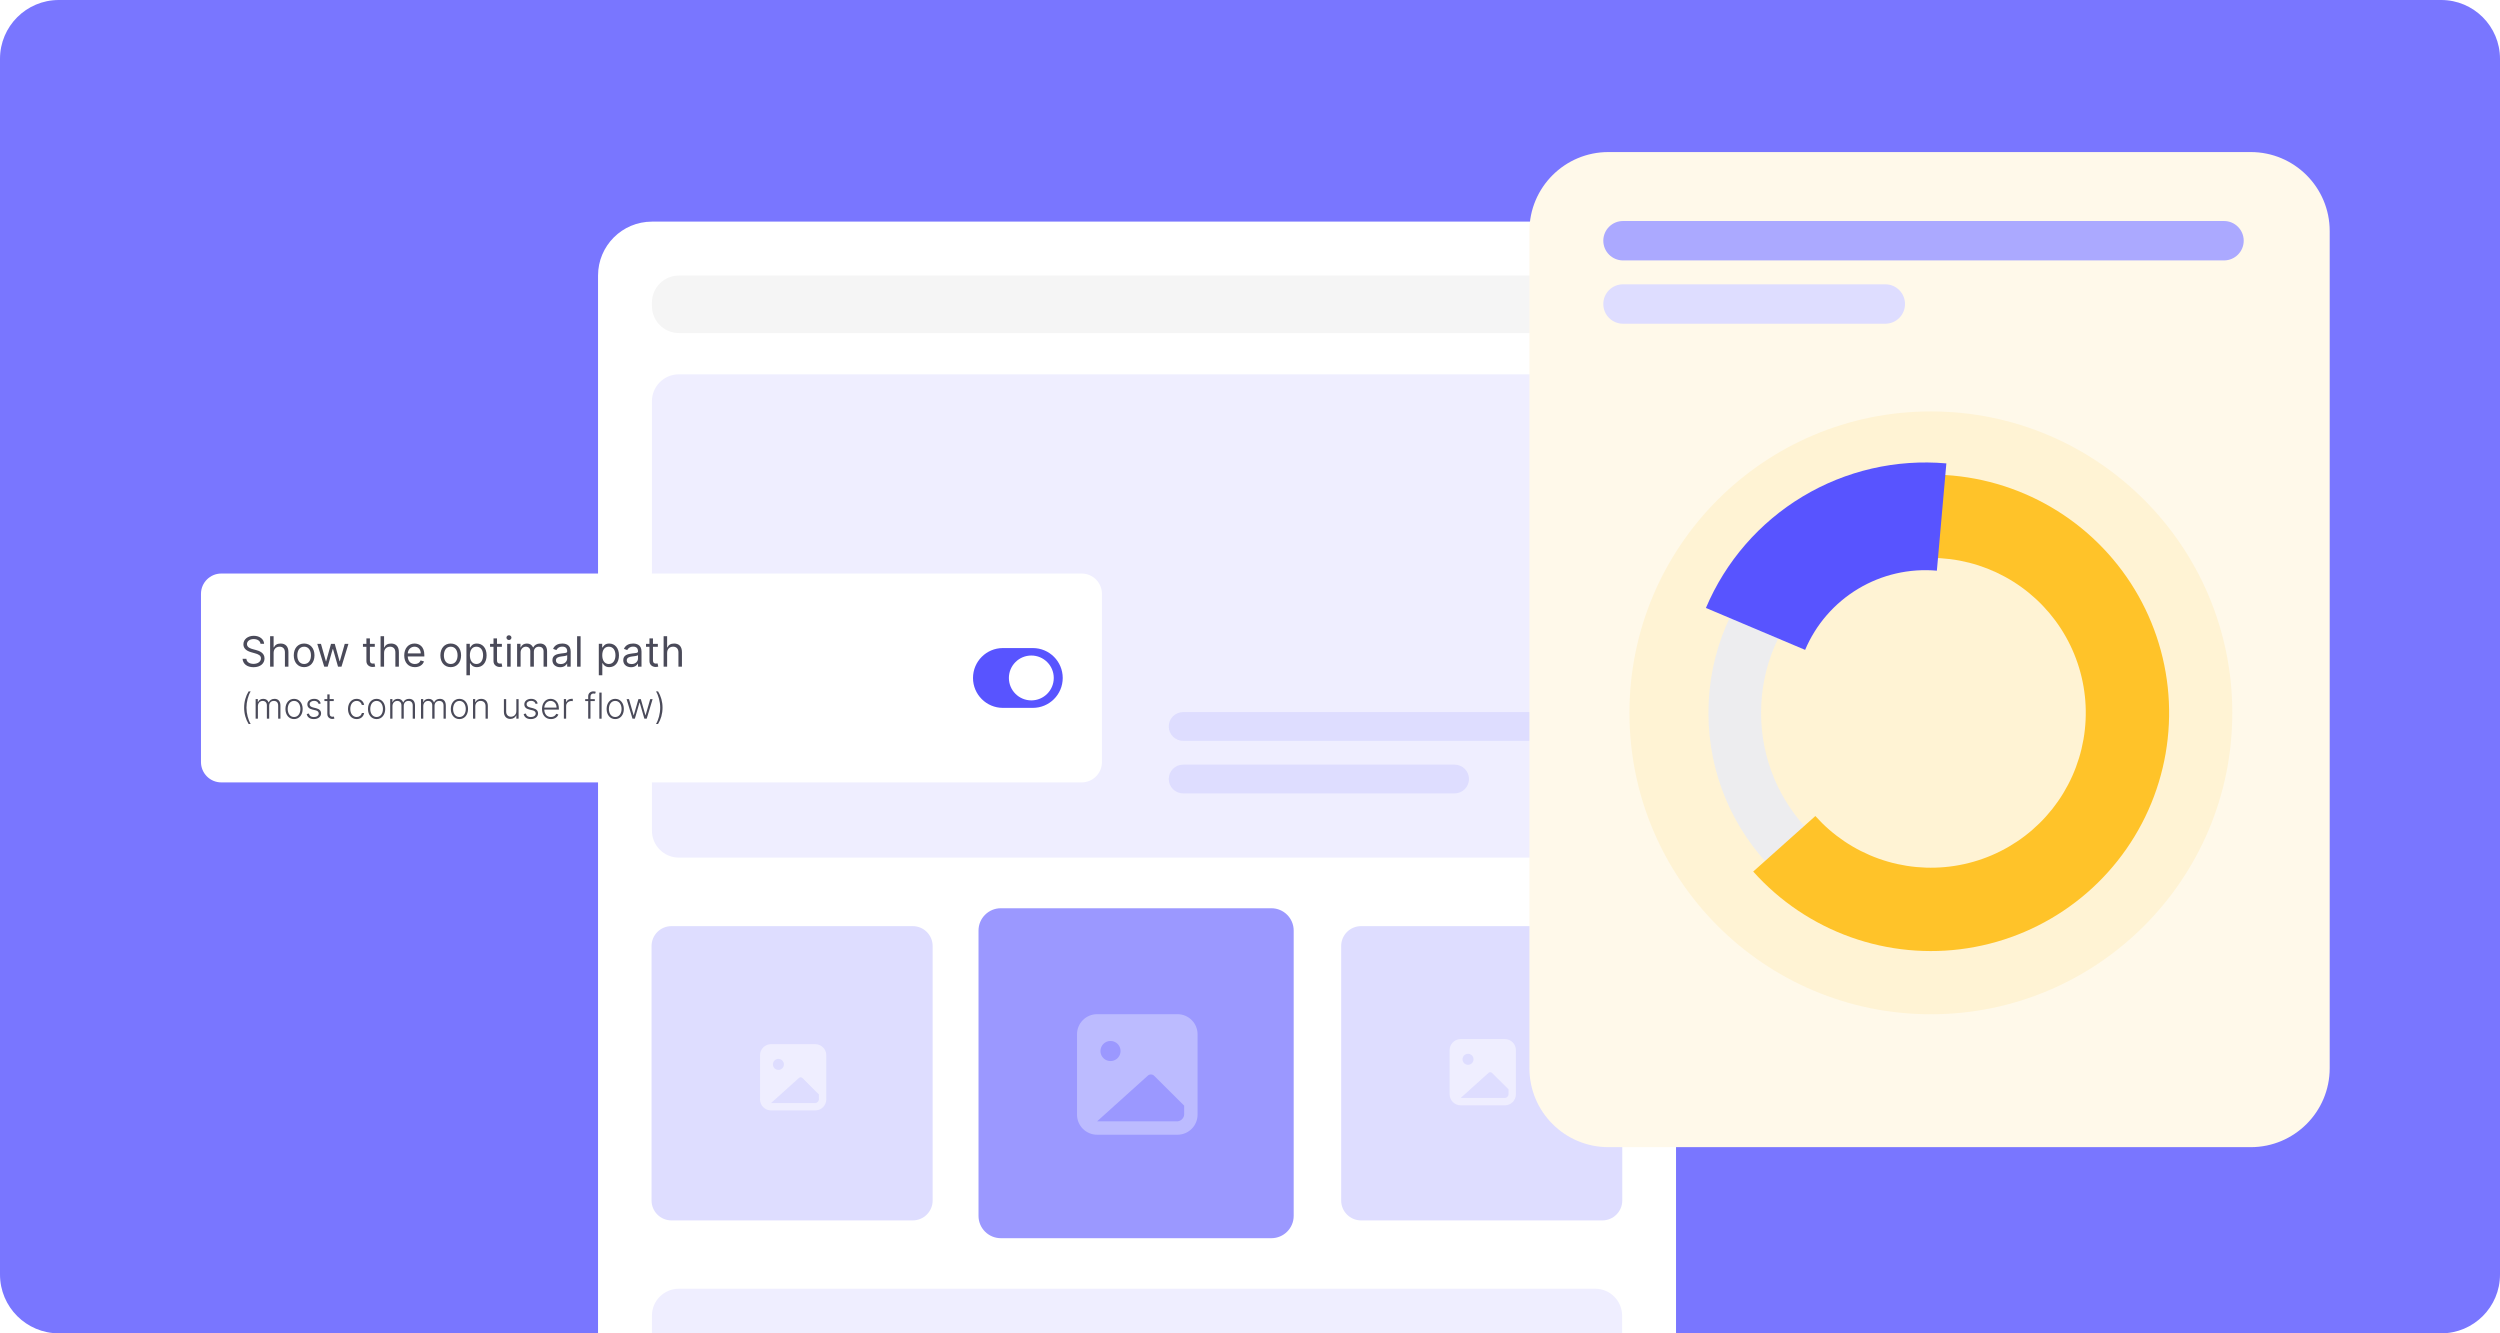 <svg width="510" height="272" viewBox="0 0 510 272" fill="none" xmlns="http://www.w3.org/2000/svg">
<g clip-path="url(#clip0_5152_20921)">
<path d="M0 12C0 5.373 5.373 0 12 0H498C504.627 0 510 5.373 510 12V260C510 266.627 504.627 272 498 272H12C5.373 272 0 266.627 0 260V12Z" fill="#7976FF"/>
<g filter="url(#filter0_d_5152_20921)">
<path d="M330.914 42H132.995C126.923 42 122 46.923 122 52.995V295.996C122 302.068 126.923 306.991 132.995 306.991H330.914C336.986 306.991 341.909 302.068 341.909 295.996V52.995C341.909 46.923 336.986 42 330.914 42Z" fill="white"/>
<path d="M325.414 73.148H138.492C135.455 73.148 132.994 75.61 132.994 78.646V166.243C132.994 169.28 135.455 171.741 138.492 171.741H325.414C328.451 171.741 330.912 169.28 330.912 166.243V78.646C330.912 75.61 328.451 73.148 325.414 73.148Z" fill="#EFEEFF"/>
<path d="M259.358 182.07H204.171C201.656 182.07 199.617 184.109 199.617 186.624V244.825C199.617 247.34 201.656 249.379 204.171 249.379H259.358C261.873 249.379 263.912 247.34 263.912 244.825V186.624C263.912 184.109 261.873 182.07 259.358 182.07Z" fill="#9B98FF"/>
<path d="M186.198 185.719H136.978C134.735 185.719 132.916 187.537 132.916 189.781V241.689C132.916 243.932 134.735 245.751 136.978 245.751H186.198C188.442 245.751 190.26 243.932 190.26 241.689V189.781C190.26 187.537 188.442 185.719 186.198 185.719Z" fill="#DEDDFF"/>
<path d="M326.88 185.719H277.66C275.417 185.719 273.598 187.537 273.598 189.781V241.689C273.598 243.932 275.417 245.751 277.66 245.751H326.88C329.124 245.751 330.942 243.932 330.942 241.689V189.781C330.942 187.537 329.124 185.719 326.88 185.719Z" fill="#DEDDFF"/>
<path d="M240.204 203.68H223.81C222.723 203.68 221.68 204.112 220.911 204.88C220.143 205.649 219.711 206.691 219.711 207.778V224.173C219.711 225.26 220.143 226.303 220.911 227.071C221.68 227.84 222.723 228.272 223.81 228.272H240.204C241.291 228.272 242.334 227.84 243.103 227.071C243.871 226.303 244.303 225.26 244.303 224.173V207.778C244.303 206.691 243.871 205.649 243.103 204.88C242.334 204.112 241.291 203.68 240.204 203.68ZM226.542 209.145C226.947 209.145 227.344 209.265 227.681 209.49C228.018 209.715 228.28 210.035 228.435 210.41C228.591 210.784 228.631 211.196 228.552 211.594C228.473 211.991 228.278 212.357 227.991 212.643C227.705 212.93 227.339 213.125 226.942 213.204C226.544 213.283 226.132 213.242 225.758 213.087C225.383 212.932 225.063 212.67 224.838 212.333C224.613 211.996 224.493 211.599 224.493 211.194C224.493 210.651 224.709 210.129 225.093 209.745C225.477 209.361 225.999 209.145 226.542 209.145ZM241.571 223.941C241.601 224.334 241.474 224.723 241.218 225.023C240.962 225.322 240.597 225.508 240.204 225.539H223.81L234.152 216.222C234.326 216.063 234.552 215.976 234.787 215.976C235.022 215.976 235.249 216.063 235.423 216.222L241.571 222.342V223.941Z" fill="#BCBBFF"/>
<path d="M166.308 209.797H157.296C156.698 209.797 156.125 210.034 155.703 210.457C155.28 210.879 155.043 211.452 155.043 212.05V221.062C155.043 221.659 155.28 222.232 155.703 222.655C156.125 223.077 156.698 223.315 157.296 223.315H166.308C166.905 223.315 167.478 223.077 167.901 222.655C168.323 222.232 168.561 221.659 168.561 221.062V212.05C168.561 211.452 168.323 210.879 167.901 210.457C167.478 210.034 166.905 209.797 166.308 209.797ZM158.798 212.801C159.021 212.801 159.238 212.867 159.424 212.991C159.609 213.114 159.753 213.29 159.839 213.496C159.924 213.702 159.946 213.929 159.903 214.147C159.859 214.366 159.752 214.566 159.594 214.724C159.437 214.881 159.236 214.989 159.018 215.032C158.799 215.076 158.573 215.053 158.367 214.968C158.161 214.883 157.985 214.738 157.861 214.553C157.737 214.368 157.671 214.15 157.671 213.927C157.671 213.629 157.79 213.342 158.001 213.131C158.213 212.92 158.499 212.801 158.798 212.801ZM167.059 220.934C167.075 221.15 167.005 221.364 166.865 221.528C166.724 221.693 166.524 221.795 166.308 221.813H157.296L162.981 216.691C163.076 216.604 163.201 216.556 163.33 216.556C163.459 216.556 163.584 216.604 163.679 216.691L167.059 220.055V220.934Z" fill="#EFEEFF"/>
<path d="M306.989 208.758H297.978C297.38 208.758 296.807 208.995 296.384 209.418C295.962 209.84 295.725 210.413 295.725 211.011V220.022C295.725 220.62 295.962 221.193 296.384 221.616C296.807 222.038 297.38 222.275 297.978 222.275H306.989C307.587 222.275 308.16 222.038 308.582 221.616C309.005 221.193 309.242 220.62 309.242 220.022V211.011C309.242 210.413 309.005 209.84 308.582 209.418C308.16 208.995 307.587 208.758 306.989 208.758ZM299.479 211.762C299.702 211.762 299.92 211.828 300.105 211.952C300.291 212.075 300.435 212.251 300.52 212.457C300.605 212.663 300.628 212.889 300.584 213.108C300.541 213.326 300.434 213.527 300.276 213.685C300.118 213.842 299.918 213.95 299.699 213.993C299.481 214.036 299.254 214.014 299.048 213.929C298.843 213.844 298.667 213.699 298.543 213.514C298.419 213.329 298.353 213.111 298.353 212.888C298.353 212.589 298.472 212.303 298.683 212.092C298.894 211.88 299.181 211.762 299.479 211.762ZM307.74 219.895C307.757 220.111 307.687 220.325 307.546 220.489C307.406 220.654 307.205 220.756 306.989 220.773H297.978L303.662 215.652C303.758 215.565 303.882 215.516 304.012 215.516C304.141 215.516 304.265 215.565 304.361 215.652L307.74 219.016V219.895Z" fill="#EFEEFF"/>
<path d="M325.414 259.688H138.492C135.455 259.688 132.994 262.149 132.994 265.185V320.163C132.994 323.199 135.455 325.66 138.492 325.66H325.414C328.451 325.66 330.912 323.199 330.912 320.163V265.185C330.912 262.149 328.451 259.688 325.414 259.688Z" fill="#EFEEFF"/>
<path d="M325.416 53H138.494C135.457 53 132.996 55.461 132.996 58.498V59.231C132.996 62.267 135.457 64.728 138.494 64.728H325.416C328.453 64.728 330.914 62.267 330.914 59.231V58.498C330.914 55.461 328.453 53 325.416 53Z" fill="#F5F5F5"/>
<path d="M311.898 142.055H241.358C239.739 142.055 238.426 143.367 238.426 144.987C238.426 146.606 239.739 147.919 241.358 147.919H311.898C313.518 147.919 314.831 146.606 314.831 144.987C314.831 143.367 313.518 142.055 311.898 142.055Z" fill="#DEDDFF"/>
<path d="M296.739 152.773H241.358C239.739 152.773 238.426 154.086 238.426 155.706C238.426 157.325 239.739 158.638 241.358 158.638H296.739C298.358 158.638 299.671 157.325 299.671 155.706C299.671 154.086 298.358 152.773 296.739 152.773Z" fill="#DEDDFF"/>
<path d="M315.538 270.609H146.157C144.538 270.609 143.225 271.922 143.225 273.541C143.225 275.161 144.538 276.474 146.157 276.474H315.538C317.157 276.474 318.47 275.161 318.47 273.541C318.47 271.922 317.157 270.609 315.538 270.609Z" fill="#FBFBFB"/>
</g>
<g filter="url(#filter1_d_5152_20921)">
<path d="M312 43.111C312 34.213 319.213 27 328.111 27H459.148C468.046 27 475.259 34.213 475.259 43.111V213.889C475.259 222.787 468.046 230 459.148 230H328.111C319.213 230 312 222.787 312 213.889V43.111Z" fill="#FFF9EA"/>
</g>
<path d="M393.899 206.911C427.859 206.911 455.39 179.381 455.39 145.42C455.39 111.46 427.859 83.93 393.899 83.93C359.939 83.93 332.408 111.46 332.408 145.42C332.408 179.381 359.939 206.911 393.899 206.911Z" fill="#FFF3D4"/>
<path d="M393.897 185.425C415.994 185.425 433.906 167.512 433.906 145.416C433.906 123.319 415.994 105.406 393.897 105.406C371.8 105.406 353.888 123.319 353.888 145.416C353.888 167.512 371.8 185.425 393.897 185.425Z" stroke="#EDEDEF" stroke-width="10.741"/>
<path d="M393.899 96.812C402.007 96.812 409.986 98.841 417.11 102.713C424.234 106.586 430.276 112.179 434.685 118.983C439.095 125.787 441.732 133.587 442.356 141.671C442.981 149.755 441.573 157.867 438.261 165.267C434.949 172.668 429.838 179.123 423.393 184.043C416.949 188.964 409.376 192.194 401.364 193.439C393.352 194.685 385.155 193.906 377.521 191.174C369.888 188.442 363.058 183.843 357.656 177.797L370.334 166.469C373.847 170.4 378.287 173.39 383.25 175.166C388.214 176.943 393.543 177.449 398.752 176.64C403.962 175.83 408.886 173.73 413.076 170.53C417.266 167.331 420.589 163.135 422.742 158.323C424.896 153.511 425.811 148.236 425.405 142.98C424.999 137.724 423.284 132.653 420.417 128.229C417.55 123.805 413.622 120.168 408.99 117.651C404.359 115.133 399.171 113.814 393.899 113.814V96.812Z" fill="#FFC329"/>
<path d="M348.007 124.022C352.011 114.549 358.917 106.591 367.731 101.292C376.546 95.993 386.814 93.626 397.058 94.533L395.121 116.418C389.508 115.921 383.882 117.217 379.052 120.121C374.222 123.025 370.438 127.386 368.244 132.576L348.007 124.022Z" fill="#5854FF"/>
<path d="M453.698 45.086H331.094C328.874 45.086 327.074 46.886 327.074 49.106C327.074 51.326 328.874 53.126 331.094 53.126H453.698C455.918 53.126 457.718 51.326 457.718 49.106C457.718 46.886 455.918 45.086 453.698 45.086Z" fill="#ABA9FF"/>
<path d="M384.602 58H331.094C328.874 58 327.074 59.8 327.074 62.02C327.074 64.24 328.874 66.04 331.094 66.04H384.602C386.822 66.04 388.622 64.24 388.622 62.02C388.622 59.8 386.822 58 384.602 58Z" fill="#DEDDFF"/>
<g filter="url(#filter2_d_5152_20921)">
<path d="M220.65 116H45.148C42.857 116 41 117.857 41 120.147V154.463C41 156.753 42.857 158.61 45.148 158.61H220.65C222.94 158.61 224.797 156.753 224.797 154.463V120.147C224.797 117.857 222.94 116 220.65 116Z" fill="white"/>
<path d="M53.149 130.341H53.877C53.843 129.404 52.979 128.703 51.778 128.703C50.589 128.703 49.654 129.395 49.654 130.438C49.654 131.275 50.261 131.773 51.232 132.052L51.996 132.27C52.651 132.452 53.234 132.683 53.234 133.302C53.234 133.981 52.579 134.43 51.717 134.43C50.977 134.43 50.322 134.103 50.261 133.399H49.484C49.557 134.418 50.382 135.11 51.717 135.11C53.149 135.11 53.962 134.321 53.962 133.314C53.962 132.149 52.858 131.773 52.215 131.603L51.584 131.433C51.123 131.312 50.382 131.069 50.382 130.402C50.382 129.807 50.928 129.37 51.753 129.37C52.506 129.37 53.076 129.728 53.149 130.341Z" fill="#4A4A59"/>
<path d="M55.818 132.199C55.818 131.386 56.336 130.924 57.043 130.924C57.717 130.924 58.123 131.349 58.123 132.089V135.002H58.839V132.041C58.839 130.843 58.202 130.281 57.249 130.281C56.515 130.281 56.097 130.588 55.878 131.07H55.818V128.789H55.102V135.002H55.818V132.199Z" fill="#4A4A59"/>
<path d="M62.042 135.099C63.303 135.099 64.153 134.14 64.153 132.696C64.153 131.24 63.303 130.281 62.042 130.281C60.78 130.281 59.93 131.24 59.93 132.696C59.93 134.14 60.78 135.099 62.042 135.099ZM62.042 134.455C61.083 134.455 60.646 133.63 60.646 132.696C60.646 131.762 61.083 130.924 62.042 130.924C63 130.924 63.437 131.762 63.437 132.696C63.437 133.63 63 134.455 62.042 134.455Z" fill="#4A4A59"/>
<path d="M66.143 135.004H66.847L67.866 131.424H67.939L68.958 135.004H69.662L71.082 130.344H70.329L69.322 133.899H69.273L68.291 130.344H67.526L66.531 133.911H66.483L65.475 130.344H64.723L66.143 135.004Z" fill="#4A4A59"/>
<path d="M76.457 130.343H75.462V129.227H74.746V130.343H74.042V130.95H74.746V133.862C74.746 134.675 75.401 135.063 76.008 135.063C76.275 135.063 76.445 135.015 76.542 134.978L76.396 134.335C76.335 134.347 76.238 134.372 76.081 134.372C75.765 134.372 75.462 134.274 75.462 133.668V130.95H76.457V130.343Z" fill="#4A4A59"/>
<path d="M78.35 132.199C78.35 131.386 78.868 130.924 79.575 130.924C80.249 130.924 80.655 131.349 80.655 132.089V135.002H81.371V132.041C81.371 130.843 80.734 130.281 79.782 130.281C79.047 130.281 78.629 130.588 78.41 131.07H78.35V128.789H77.634V135.002H78.35V132.199Z" fill="#4A4A59"/>
<path d="M84.634 135.099C85.581 135.099 86.272 134.625 86.491 133.922L85.799 133.727C85.617 134.213 85.196 134.455 84.634 134.455C83.794 134.455 83.215 133.912 83.181 132.914H86.564V132.611C86.564 130.876 85.532 130.281 84.562 130.281C83.3 130.281 82.463 131.276 82.463 132.708C82.463 134.14 83.288 135.099 84.634 135.099ZM83.181 132.296C83.23 131.571 83.743 130.924 84.562 130.924C85.338 130.924 85.836 131.507 85.836 132.296H83.181Z" fill="#4A4A59"/>
<path d="M91.948 135.099C93.21 135.099 94.06 134.14 94.06 132.696C94.06 131.24 93.21 130.281 91.948 130.281C90.686 130.281 89.837 131.24 89.837 132.696C89.837 134.14 90.686 135.099 91.948 135.099ZM91.948 134.455C90.99 134.455 90.553 133.63 90.553 132.696C90.553 131.762 90.99 130.924 91.948 130.924C92.907 130.924 93.344 131.762 93.344 132.696C93.344 133.63 92.907 134.455 91.948 134.455Z" fill="#4A4A59"/>
<path d="M95.152 136.749H95.868V134.286H95.929C96.087 134.54 96.39 135.099 97.288 135.099C98.453 135.099 99.266 134.164 99.266 132.684C99.266 131.216 98.453 130.281 97.276 130.281C96.366 130.281 96.087 130.84 95.929 131.082H95.844V130.342H95.152V136.749ZM95.856 132.672C95.856 131.628 96.317 130.924 97.191 130.924C98.101 130.924 98.55 131.689 98.55 132.672C98.55 133.667 98.089 134.455 97.191 134.455C96.329 134.455 95.856 133.727 95.856 132.672Z" fill="#4A4A59"/>
<path d="M102.384 130.343H101.389V129.227H100.673V130.343H99.97V130.95H100.673V133.862C100.673 134.675 101.329 135.063 101.935 135.063C102.202 135.063 102.372 135.015 102.469 134.978L102.324 134.335C102.263 134.347 102.166 134.372 102.008 134.372C101.693 134.372 101.389 134.274 101.389 133.668V130.95H102.384V130.343Z" fill="#4A4A59"/>
<path d="M103.461 135.001H104.177V130.341H103.461V135.001ZM103.825 129.564C104.104 129.564 104.335 129.346 104.335 129.079C104.335 128.812 104.104 128.594 103.825 128.594C103.546 128.594 103.316 128.812 103.316 129.079C103.316 129.346 103.546 129.564 103.825 129.564Z" fill="#4A4A59"/>
<path d="M105.488 135.002H106.204V132.089C106.204 131.407 106.702 130.924 107.26 130.924C107.803 130.924 108.182 131.279 108.182 131.81V135.002H108.91V131.968C108.91 131.367 109.286 130.924 109.942 130.924C110.451 130.924 110.888 131.194 110.888 131.883V135.002H111.604V131.883C111.604 130.788 111.015 130.281 110.184 130.281C109.517 130.281 109.028 130.588 108.789 131.07H108.74C108.51 130.573 108.103 130.281 107.49 130.281C106.884 130.281 106.435 130.573 106.241 131.07H106.18V130.342H105.488V135.002Z" fill="#4A4A59"/>
<path d="M114.284 135.111C115.097 135.111 115.522 134.674 115.667 134.371H115.704V135.002H116.42V131.932C116.42 130.451 115.291 130.281 114.697 130.281C113.993 130.281 113.192 130.524 112.828 131.373L113.507 131.616C113.665 131.276 114.038 130.912 114.721 130.912C115.379 130.912 115.704 131.261 115.704 131.859V131.883C115.704 132.229 115.352 132.199 114.502 132.308C113.638 132.42 112.694 132.611 112.694 133.679C112.694 134.589 113.398 135.111 114.284 135.111ZM114.393 134.468C113.823 134.468 113.41 134.213 113.41 133.715C113.41 133.169 113.908 132.999 114.466 132.927C114.769 132.89 115.582 132.805 115.704 132.66V133.315C115.704 133.897 115.243 134.468 114.393 134.468Z" fill="#4A4A59"/>
<path d="M118.442 128.789H117.726V135.002H118.442V128.789Z" fill="#4A4A59"/>
<path d="M122.156 136.749H122.872V134.286H122.933C123.09 134.54 123.394 135.099 124.292 135.099C125.456 135.099 126.269 134.164 126.269 132.684C126.269 131.216 125.456 130.281 124.279 130.281C123.369 130.281 123.09 130.84 122.933 131.082H122.848V130.342H122.156V136.749ZM122.86 132.672C122.86 131.628 123.321 130.924 124.194 130.924C125.105 130.924 125.554 131.689 125.554 132.672C125.554 133.667 125.092 134.455 124.194 134.455C123.333 134.455 122.86 133.727 122.86 132.672Z" fill="#4A4A59"/>
<path d="M128.733 135.111C129.546 135.111 129.97 134.674 130.116 134.371H130.152V135.002H130.868V131.932C130.868 130.451 129.74 130.281 129.145 130.281C128.441 130.281 127.641 130.524 127.277 131.373L127.956 131.616C128.114 131.276 128.487 130.912 129.169 130.912C129.828 130.912 130.152 131.261 130.152 131.859V131.883C130.152 132.229 129.8 132.199 128.951 132.308C128.086 132.42 127.143 132.611 127.143 133.679C127.143 134.589 127.847 135.111 128.733 135.111ZM128.842 134.468C128.272 134.468 127.859 134.213 127.859 133.715C127.859 133.169 128.356 132.999 128.915 132.927C129.218 132.89 130.031 132.805 130.152 132.66V133.315C130.152 133.897 129.691 134.468 128.842 134.468Z" fill="#4A4A59"/>
<path d="M134.201 130.343H133.206V129.227H132.49V130.343H131.787V130.95H132.49V133.862C132.49 134.675 133.146 135.063 133.752 135.063C134.019 135.063 134.189 135.015 134.286 134.978L134.141 134.335C134.08 134.347 133.983 134.372 133.825 134.372C133.51 134.372 133.206 134.274 133.206 133.668V130.95H134.201V130.343Z" fill="#4A4A59"/>
<path d="M136.094 132.199C136.094 131.386 136.613 130.924 137.32 130.924C137.993 130.924 138.4 131.349 138.4 132.089V135.002H139.116V132.041C139.116 130.843 138.479 130.281 137.526 130.281C136.792 130.281 136.373 130.588 136.155 131.07H136.094V128.789H135.378V135.002H136.094V132.199Z" fill="#4A4A59"/>
<path d="M49.803 143.367C49.803 144.613 50.13 145.72 50.718 146.695H51.139C50.635 145.882 50.281 144.566 50.281 143.367C50.281 142.171 50.632 140.855 51.139 140.039H50.718C50.13 141.009 49.803 142.119 49.803 143.367Z" fill="#4A4A59"/>
<path d="M52.148 145.608H52.611V143.049C52.611 142.428 53.025 141.986 53.578 141.986C54.125 141.986 54.442 142.35 54.442 142.891V145.608H54.915V142.979C54.915 142.404 55.258 141.986 55.867 141.986C56.395 141.986 56.745 142.303 56.745 142.932V145.608H57.208V142.932C57.208 142.038 56.748 141.562 56.007 141.562C55.425 141.562 55.003 141.845 54.824 142.287H54.79C54.613 141.835 54.262 141.562 53.711 141.562C53.188 141.562 52.798 141.814 52.64 142.227H52.598V141.615H52.148V145.608Z" fill="#4A4A59"/>
<path d="M59.986 145.695C61.021 145.695 61.744 144.85 61.744 143.633C61.744 142.408 61.021 141.562 59.986 141.562C58.951 141.562 58.228 142.408 58.228 143.633C58.228 144.85 58.951 145.695 59.986 145.695ZM59.986 145.271C59.157 145.271 58.694 144.527 58.694 143.633C58.694 142.739 59.157 141.984 59.986 141.984C60.815 141.984 61.278 142.739 61.278 143.633C61.278 144.527 60.815 145.271 59.986 145.271Z" fill="#4A4A59"/>
<path d="M65.443 142.493C65.248 141.916 64.822 141.562 64.091 141.562C63.285 141.562 62.7 142.022 62.7 142.68C62.7 143.216 63.025 143.581 63.719 143.747L64.372 143.902C64.811 144.006 65.022 144.234 65.022 144.553C65.022 144.969 64.624 145.279 64.01 145.279C63.464 145.279 63.124 145.032 63.012 144.559L62.567 144.668C62.708 145.333 63.236 145.695 64.018 145.695C64.897 145.695 65.5 145.211 65.5 144.533C65.5 144 65.165 143.643 64.497 143.48L63.893 143.331C63.397 143.207 63.165 143.006 63.165 142.661C63.165 142.255 63.553 141.971 64.091 141.971C64.629 141.971 64.894 142.255 65.019 142.614L65.443 142.493Z" fill="#4A4A59"/>
<path d="M68.087 141.613H67.242V140.656H66.776V141.613H66.181V142.016H66.776V144.673C66.776 145.326 67.291 145.667 67.803 145.667C67.996 145.667 68.126 145.63 68.214 145.596L68.115 145.178C68.05 145.196 67.967 145.214 67.845 145.214C67.53 145.214 67.242 145.066 67.242 144.564V142.016H68.087V141.613Z" fill="#4A4A59"/>
<path d="M72.757 145.695C73.589 145.695 74.174 145.17 74.281 144.447H73.813C73.706 144.956 73.288 145.271 72.757 145.271C71.975 145.271 71.457 144.59 71.457 143.617C71.457 142.65 71.99 141.984 72.757 141.984C73.327 141.984 73.712 142.35 73.81 142.803H74.278C74.169 142.061 73.55 141.562 72.749 141.562C71.704 141.562 70.992 142.432 70.992 143.633C70.992 144.824 71.683 145.695 72.757 145.695Z" fill="#4A4A59"/>
<path d="M76.825 145.695C77.86 145.695 78.583 144.85 78.583 143.633C78.583 142.408 77.86 141.562 76.825 141.562C75.79 141.562 75.067 142.408 75.067 143.633C75.067 144.85 75.79 145.695 76.825 145.695ZM76.825 145.271C75.996 145.271 75.533 144.527 75.533 143.633C75.533 142.739 75.996 141.984 76.825 141.984C77.655 141.984 78.118 142.739 78.118 143.633C78.118 144.527 77.655 145.271 76.825 145.271Z" fill="#4A4A59"/>
<path d="M79.599 145.608H80.062V143.049C80.062 142.428 80.475 141.986 81.029 141.986C81.575 141.986 81.892 142.35 81.892 142.891V145.608H82.365V142.979C82.365 142.404 82.709 141.986 83.317 141.986C83.845 141.986 84.196 142.303 84.196 142.932V145.608H84.659V142.932C84.659 142.038 84.199 141.562 83.458 141.562C82.875 141.562 82.454 141.845 82.275 142.287H82.241C82.064 141.835 81.713 141.562 81.162 141.562C80.639 141.562 80.249 141.814 80.09 142.227H80.049V141.615H79.599V145.608Z" fill="#4A4A59"/>
<path d="M85.884 145.608H86.347V143.049C86.347 142.428 86.76 141.986 87.314 141.986C87.86 141.986 88.177 142.35 88.177 142.891V145.608H88.651V142.979C88.651 142.404 88.994 141.986 89.602 141.986C90.13 141.986 90.481 142.303 90.481 142.932V145.608H90.944V142.932C90.944 142.038 90.484 141.562 89.743 141.562C89.16 141.562 88.739 141.845 88.56 142.287H88.526C88.349 141.835 87.998 141.562 87.447 141.562C86.924 141.562 86.534 141.814 86.376 142.227H86.334V141.615H85.884V145.608Z" fill="#4A4A59"/>
<path d="M93.722 145.695C94.757 145.695 95.479 144.85 95.479 143.633C95.479 142.408 94.757 141.562 93.722 141.562C92.687 141.562 91.964 142.408 91.964 143.633C91.964 144.85 92.687 145.695 93.722 145.695ZM93.722 145.271C92.892 145.271 92.429 144.527 92.429 143.633C92.429 142.739 92.892 141.984 93.722 141.984C94.551 141.984 95.014 142.739 95.014 143.633C95.014 144.527 94.551 145.271 93.722 145.271Z" fill="#4A4A59"/>
<path d="M96.958 143.113C96.958 142.416 97.416 141.986 98.045 141.986C98.659 141.986 99.054 142.397 99.054 143.049V145.608H99.517V143.021C99.517 142.074 98.968 141.562 98.162 141.562C97.577 141.562 97.174 141.832 96.987 142.24H96.945V141.615H96.495V145.608H96.958V143.113Z" fill="#4A4A59"/>
<path d="M105.333 144.084C105.333 144.818 104.781 145.213 104.241 145.213C103.663 145.213 103.258 144.799 103.258 144.175V141.617H102.795V144.204C102.795 145.15 103.341 145.663 104.108 145.663C104.693 145.663 105.109 145.358 105.296 144.948H105.333V145.611H105.795V141.617H105.333V144.084Z" fill="#4A4A59"/>
<path d="M109.704 142.493C109.509 141.916 109.083 141.562 108.352 141.562C107.546 141.562 106.961 142.022 106.961 142.68C106.961 143.216 107.286 143.581 107.98 143.747L108.633 143.902C109.072 144.006 109.283 144.234 109.283 144.553C109.283 144.969 108.885 145.279 108.271 145.279C107.725 145.279 107.385 145.032 107.273 144.559L106.828 144.668C106.969 145.333 107.497 145.695 108.279 145.695C109.158 145.695 109.761 145.211 109.761 144.533C109.761 144 109.426 143.643 108.758 143.48L108.154 143.331C107.658 143.207 107.426 143.006 107.426 142.661C107.426 142.255 107.814 141.971 108.352 141.971C108.89 141.971 109.156 142.255 109.28 142.614L109.704 142.493Z" fill="#4A4A59"/>
<path d="M112.389 145.695C113.19 145.695 113.729 145.26 113.911 144.758L113.471 144.616C113.318 144.975 112.956 145.271 112.389 145.271C111.573 145.271 111.056 144.676 111.035 143.753H114.009V143.523C114.009 142.189 113.185 141.562 112.319 141.562C111.284 141.562 110.569 142.428 110.569 143.637C110.569 144.849 111.271 145.695 112.389 145.695ZM111.037 143.344C111.087 142.601 111.589 141.984 112.319 141.984C113.034 141.984 113.536 142.575 113.536 143.344H111.037Z" fill="#4A4A59"/>
<path d="M115.029 145.609H115.492V143.029C115.492 142.437 115.947 142.007 116.571 142.007C116.693 142.007 116.808 142.028 116.849 142.033V141.563C116.787 141.56 116.68 141.555 116.605 141.555C116.103 141.555 115.674 141.825 115.513 142.228H115.479V141.615H115.029V145.609Z" fill="#4A4A59"/>
<path d="M121.342 141.617H120.458V141.128C120.458 140.709 120.684 140.475 121.087 140.475C121.24 140.475 121.334 140.509 121.404 140.533L121.539 140.127C121.446 140.088 121.29 140.039 121.045 140.039C120.502 140.039 119.992 140.387 119.992 141.032V141.617H119.379V142.02H119.992V145.611H120.455L120.458 142.02H121.342V141.617Z" fill="#4A4A59"/>
<path d="M122.728 140.289H122.266V145.614H122.728V140.289Z" fill="#4A4A59"/>
<path d="M125.505 145.695C126.54 145.695 127.263 144.85 127.263 143.633C127.263 142.408 126.54 141.562 125.505 141.562C124.47 141.562 123.748 142.408 123.748 143.633C123.748 144.85 124.47 145.695 125.505 145.695ZM125.505 145.271C124.676 145.271 124.213 144.527 124.213 143.633C124.213 142.739 124.676 141.984 125.505 141.984C126.335 141.984 126.798 142.739 126.798 143.633C126.798 144.527 126.335 145.271 125.505 145.271Z" fill="#4A4A59"/>
<path d="M129.03 145.611H129.508L130.455 142.337H130.504L131.451 145.611H131.929L133.135 141.617H132.647L131.7 144.903H131.664L130.728 141.617H130.236L129.292 144.911H129.259L128.312 141.617H127.823L129.03 145.611Z" fill="#4A4A59"/>
<path d="M135.158 143.367C135.158 142.122 134.831 141.014 134.243 140.039H133.822C134.326 140.853 134.68 142.168 134.68 143.367C134.68 144.563 134.329 145.879 133.822 146.695H134.243C134.831 145.726 135.158 144.615 135.158 143.367Z" fill="#4A4A59"/>
<path d="M210.695 131.203H204.594C201.224 131.203 198.492 133.935 198.492 137.305V137.305C198.492 140.675 201.224 143.407 204.594 143.407H210.695C214.065 143.407 216.797 140.675 216.797 137.305V137.305C216.797 133.935 214.065 131.203 210.695 131.203Z" fill="#5854FF"/>
<path fill-rule="evenodd" clip-rule="evenodd" d="M210.391 141.88C212.918 141.88 214.967 139.831 214.967 137.304C214.967 134.776 212.918 132.727 210.391 132.727C207.863 132.727 205.814 134.776 205.814 137.304C205.814 139.831 207.863 141.88 210.391 141.88Z" fill="white"/>
</g>
</g>
<defs>
<filter id="filter0_d_5152_20921" x="109.954" y="33.166" width="244.001" height="307.756" filterUnits="userSpaceOnUse" color-interpolation-filters="sRGB">
<feFlood flood-opacity="0" result="BackgroundImageFix"/>
<feColorMatrix in="SourceAlpha" type="matrix" values="0 0 0 0 0 0 0 0 0 0 0 0 0 0 0 0 0 0 127 0" result="hardAlpha"/>
<feOffset dy="3.212"/>
<feGaussianBlur stdDeviation="6.023"/>
<feColorMatrix type="matrix" values="0 0 0 0 0.29 0 0 0 0 0.29 0 0 0 0 0.349 0 0 0 0.2 0"/>
<feBlend mode="normal" in2="BackgroundImageFix" result="effect1_dropShadow_5152_20921"/>
<feBlend mode="normal" in="SourceGraphic" in2="effect1_dropShadow_5152_20921" result="shape"/>
</filter>
<filter id="filter1_d_5152_20921" x="296.926" y="15.945" width="193.408" height="233.149" filterUnits="userSpaceOnUse" color-interpolation-filters="sRGB">
<feFlood flood-opacity="0" result="BackgroundImageFix"/>
<feColorMatrix in="SourceAlpha" type="matrix" values="0 0 0 0 0 0 0 0 0 0 0 0 0 0 0 0 0 0 127 0" result="hardAlpha"/>
<feOffset dy="4.02"/>
<feGaussianBlur stdDeviation="7.537"/>
<feColorMatrix type="matrix" values="0 0 0 0 0.29 0 0 0 0 0.29 0 0 0 0 0.349 0 0 0 0.2 0"/>
<feBlend mode="normal" in2="BackgroundImageFix" result="effect1_dropShadow_5152_20921"/>
<feBlend mode="normal" in="SourceGraphic" in2="effect1_dropShadow_5152_20921" result="shape"/>
</filter>
<filter id="filter2_d_5152_20921" x="31" y="107" width="203.797" height="62.609" filterUnits="userSpaceOnUse" color-interpolation-filters="sRGB">
<feFlood flood-opacity="0" result="BackgroundImageFix"/>
<feColorMatrix in="SourceAlpha" type="matrix" values="0 0 0 0 0 0 0 0 0 0 0 0 0 0 0 0 0 0 127 0" result="hardAlpha"/>
<feOffset dy="1"/>
<feGaussianBlur stdDeviation="5"/>
<feColorMatrix type="matrix" values="0 0 0 0 0.29 0 0 0 0 0.29 0 0 0 0 0.349 0 0 0 0.2 0"/>
<feBlend mode="normal" in2="BackgroundImageFix" result="effect1_dropShadow_5152_20921"/>
<feBlend mode="normal" in="SourceGraphic" in2="effect1_dropShadow_5152_20921" result="shape"/>
</filter>
<clipPath id="clip0_5152_20921">
<rect width="510" height="272" fill="white"/>
</clipPath>
</defs>
</svg>
